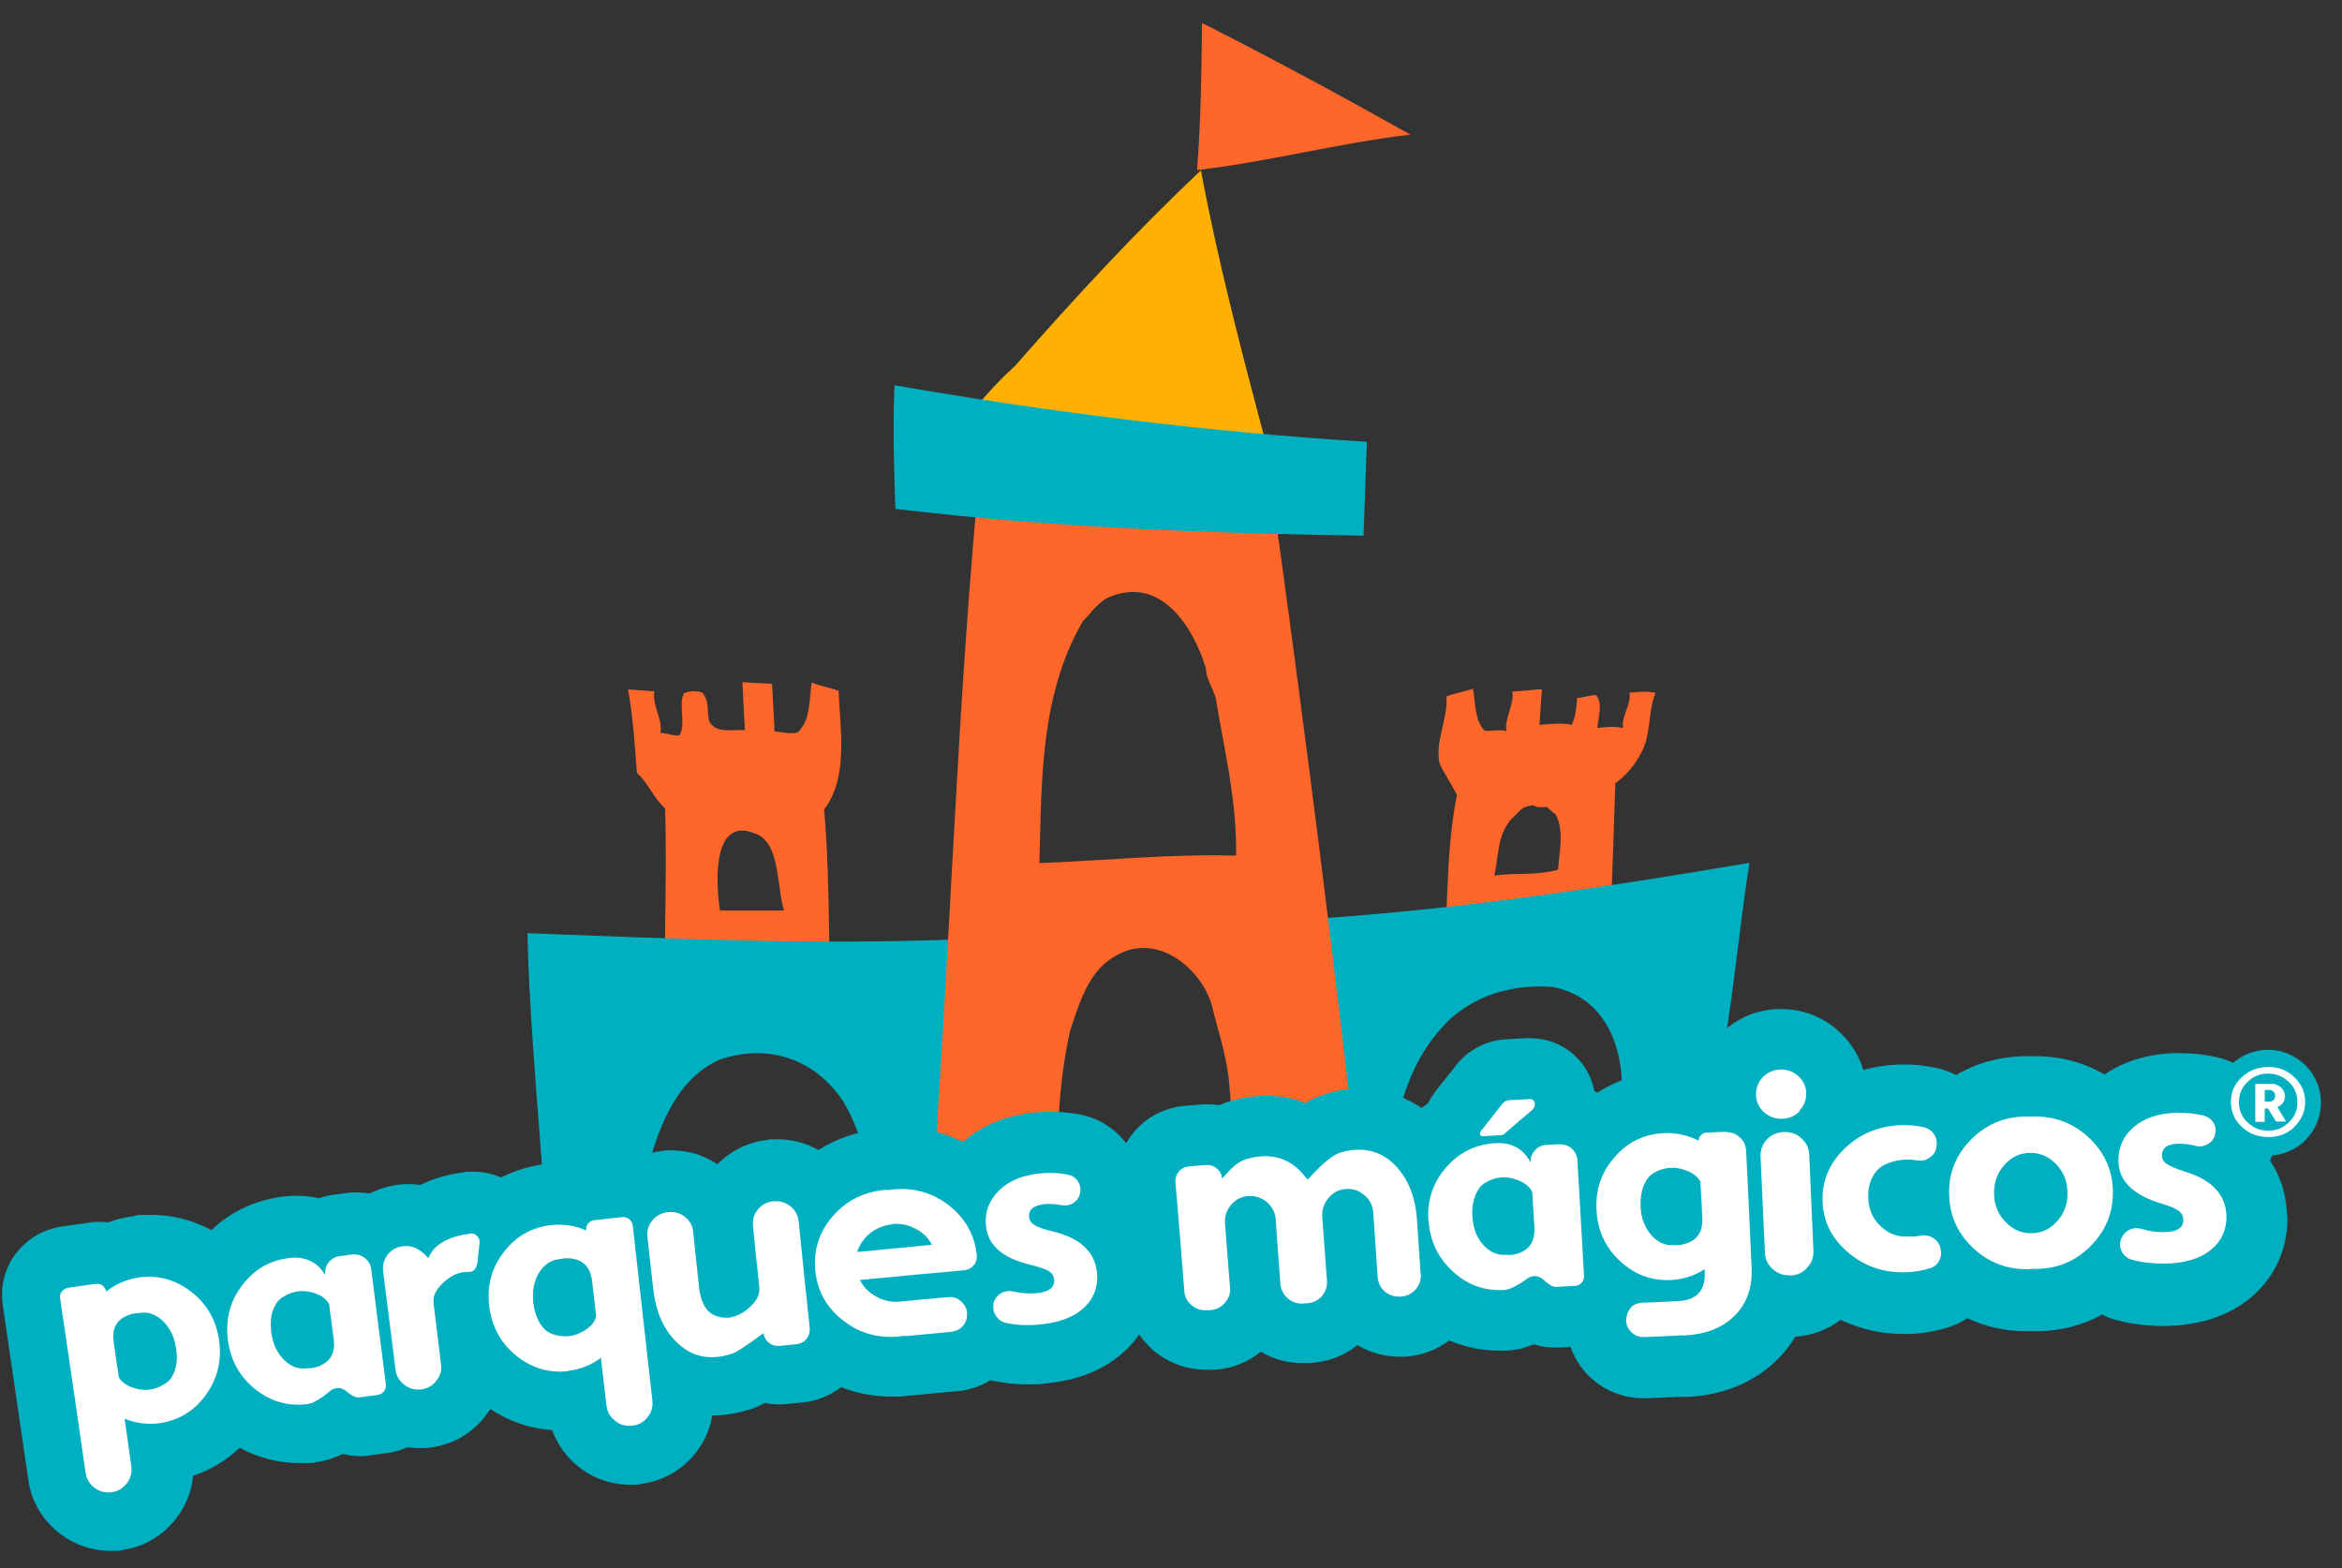 <?xml version="1.0" encoding="UTF-8"?> <svg xmlns="http://www.w3.org/2000/svg" id="Capa_1" data-name="Capa 1" version="1.1" viewBox="0 0 845.4 566.2"><rect x="0" y="0" width="845.4" height="566.2" fill="#333333" stroke="none"/><defs><style> .cls-1 { fill: #ffb000; } .cls-1, .cls-2, .cls-3, .cls-4 { stroke-width: 0px; } .cls-2 { fill: #00b0c1; } .cls-3 { fill: #fff; } .cls-4 { fill: #ff6629; } </style></defs><g><g><g><path class="cls-4" d="M526.1,287.3c-2.1-4.2-4.3-7.2-6.4-11.5-2-7.5,3.2-16.8,2.4-24.4,3.6-1.3,6-1.5,9.6-2.8.9,5.4.6,10.9,3.9,14.9,1.1,1,4.7-.4,8.2.4-.9-4.2,3-10,2.1-14.2,3.6-.3,7.1-.6,10.7-.9-.3,4.3-.6,8.6-.9,12.9,3.5-.3,8.3-.8,11.7,0,1.4-3.3,1.7-6.5,1.9-9.7,2.4-.2,7.2-1.7,7.1-.7,2.1,2.9.6,7.3.2,11.5,3.5-.4,5.9-.6,9.3,0-.8-4.1,3.1-8.6,2.3-12.7,3.6-.4,5.9-.6,9.4,0-3,7.5-1.4,15.6-5.5,22.2-1.5,3.3-5.3,7.9-9,10.4-.7,21.9-1.5,43.7-2.3,65.4-20.3,3.9-40.7,8.6-61,9.7,3.5-23.4,1.4-47.2,6.1-70.7t0,0ZM553.7,290.7c-1.2.1-3.5.4-4.7,1.6-1.2,1.2-2.5,2.4-3.7,3.7-5,6-4.3,13.4-5.9,20.1,8.1-1.1,14.8.1,23-2.1.6-7.5,2.2-14-.8-19.9-1.1-.9-2.2-1.8-3.3-2.8-1.2.1-3.5.4-4.6-.5h0Z"></path><path class="cls-2" d="M469.7,421.3c11-2,22-4.2,33.1-6.4,1.8-14.7,5.7-29.8,16.5-42.6,1.2-1.3,2.4-2.6,3.6-3.9,11.7-10.7,25.4-12.9,37.5-12.1,19.8,3.7,26.6,23.4,24.8,42,12.1-3,23.1-5.8,35.1-9,5.2-26.7,7.1-51.5,11.2-77.8-52.5,8.9-104.1,16.7-156.9,20.2-2,29.9-1.8,59.4-4.9,89.6t0,0Z"></path><path class="cls-4" d="M300.2,377.1c-20.5-1.7-39.7.2-60.1.5-.8-28.7.8-57.3,0-85.8-3.7-2.9-6.5-9.8-10.2-12.7-.7-9.6-1.4-20.5-3.2-30.2,3.6.3,5.9.4,9.5.7-.8,5.4,3,9.7,2.2,15,2.4.1,7.2,1.8,7.1.4,2.1-3.9-.7-10.8,1.4-14.7,2.3-1.2,7.1-.9,7.1.5,2.5,2.8.6,9.4,3,10.9,2.5,2.8,7.2,1.7,11.9,1.9-.3-5.3-.7-12-.9-17.3,3.6.2,7.2.4,10.7.6.3,5.3.6,11.9.9,17.2,3.6.2,8.4,1.7,9.4-.9,3.4-3.8,3.1-10.3,4-16.8,3.6,1.5,6,1.6,9.7,3,.6,14.3,3.6,31.2-5.2,42.8,2.4,28.7,1.4,56.2,2.7,84.9h0ZM259.9,328.7c8.1,0,15,0,23.1,0-2.8-9.3-1.3-25.1-10.8-27.9-14.3-5.7-14.2,15.7-12.3,27.9t0,0Z"></path><path class="cls-2" d="M348.3,437.5c-11.1,0-22.1,1.3-33.1,2.4-.6-15.5-3.4-29.5-10.7-42.1-10.8-16.3-28.2-21-44.8-15.2-13.2,5.8-20.2,19.6-24.7,34.9-.7,5.5-1.6,9.7-2.3,15.3.3,4.1-1.6,8.4-.2,12.5-12.2-.7-23.2-.1-35.3.4-1.9-36.8-6-72.1-6.8-108.8,52.8,2,104.7,4.4,157.7,2.1-1.4,32.9.6,65.6.4,98.6t0,0Z"></path></g><g><path class="cls-4" d="M461.5,194.5c10.5,76.5,19.9,150.8,28,223-15.4,3-29.8,5.7-45.2,7.2,1.3-11.9.4-22.2-.6-33.8-1-10.4-4.2-19.3-6.4-28.5-4.3-13.5-20.4-26.4-35.3-16.9-9.2,5.5-12.5,16.8-15.8,26.9-4.3,20-5.1,39.9-3.8,60.6-15.5.9-30.9,5.4-46.4,4.6,7.1-92.7,9.3-184.9,18.3-274.2,34.6,1.5,70.5,5.8,105.1,6.7-.2,8.1,2.1,16.3,1.9,24.4h0ZM375.2,311.6c23.3-.9,47.8-3.4,71-2.7.3-19.9-4.1-37.1-7.4-57.1-1.1-3.5-3.5-7-3.5-10.5-4.6-15.2-16.7-34.4-36.1-25.2-3.6,2.3-6,5.9-8.4,8.3-15.4,26.6-14.8,57.6-15.6,87.2t0,0Z"></path><path class="cls-1" d="M456.2,157.2c-8.1-30.6-16.6-63-22.7-95.7-23.5,22.2-45,45.4-67.1,70.6-7.4,6.7-13.5,13.7-19.4,21.9,36,1.9,72,7.7,108,7.8,0,0,1.3-3.4,1.3-4.6h0Z"></path><path class="cls-2" d="M492.2,193.4c-56.3-.9-112.6-2.9-169-9.7-.5-15.3-1-29.4-.3-44.6,57.5,9.9,113.5,16.9,170.5,20.4-.4,11.3-.8,22.6-1.2,33.9t0,0Z"></path><path class="cls-4" d="M432.1,61.4c1.4-17.6,1.6-35.3,1.8-53.1,26.3,13.3,51,26.7,75.2,40.3-26.3,3.1-51.2,9.8-77,12.8h0Z"></path></g></g><path class="cls-2" d="M825.5,438.4v-.2c-.2-7-2.3-13.6-6.1-19.2.2-.4.3-.8.5-1.2l.4-.8.6-2.4c1.7-7.3.4-14.8-3.7-21.1h0c0,0,0-.2,0-.2-3.9-5.9-9.9-10-16.8-11.6-4.4-1-8.9-1.5-13.6-1.5s-.8,0-1.3,0c-9.9.2-18.6,2.8-25.8,7.7-7.5-4.3-15.9-6.6-24.9-6.6s-1,0-1.6,0c-.5,0-1.1,0-1.6,0,0,0-.2,0-.2,0-.5,0-1,0-1.4,0-8.7.3-16.8,2.6-23.9,6.8-2-1-4.1-1.8-6.4-2.4-4-.9-8.1-1.4-12.2-1.4s-1.3,0-2,0c-4.5.2-8.8.8-12.9,2-1.6-5.4-4.7-10.3-9.1-14.2-5.7-5.1-12.8-7.8-20.5-7.8s-.9,0-1.4,0c-8.1.3-15.6,3.7-21.1,9.6h0c0,0,0,.2,0,.2-3.6,3.8-6,8.3-7.3,13.2-1.1.1-2.2.3-3.3.6-2.6-.5-5.3-.7-8-.7s-1.6,0-2.4,0c-8.4.4-16.2,2.9-22.9,7.3-.4-.2-.7-.4-1.1-.6-.1-.7-.3-1.5-.5-2.2-3-10.1-12.1-16.9-22.7-16.9s-1,0-1.4,0c-2.4.1-4.9.3-7.3.4-7,.4-13.4,3.7-17.9,9.2l-.2.2v.2c-2.7,3.3-5.3,6.6-7.9,9.9h0c0,.1,0,.2,0,.2-.9,1.1-1.6,2.3-2.2,3.5-.8.5-1.5,1.1-2.3,1.6-6.5-4.4-14-6.8-22.1-6.8s-8.2.6-12.4,1.8h0s0,0,0,0c-2.5.7-4.9,1.7-7.4,3.2-4.4-1.7-9.1-2.6-14-2.6-4.1,0-8.3.6-12.6,1.8-1.5.4-3,.9-4.4,1.6-1.3-.2-2.6-.3-4-.3-.7,0-1.4,0-2.1,0-2.1.2-4.1.3-6.2.5-7.3.6-13.8,3.9-18.5,9.4-1.1,1.3-2,2.6-2.9,4.1h0c-4.3-5.6-10.5-9.4-17.5-10.5-3.1-.5-6.4-.8-9.6-.8s-3.5,0-5.2.2c-10.6.9-19.5,4.5-26.6,10.6-6.7-3.3-14.1-5-21.7-5s-3.4,0-5.1.2c-.5,0-1.1.1-1.6.2-.5,0-1.1,0-1.6.1-8.2.8-15.7,3.3-22.2,7.5-4.5-2.6-9.5-3.9-14.8-3.9s-2.1,0-3.1.2h0s0,0,0,0h-.2c-7,.7-13.4,3.8-18.3,8.8-4.9-3.2-10.5-5-16.4-5s-2.2,0-3.3.2h-.1c-3,.3-5.8,1.1-8.5,2.2-1.7-.3-3.4-.5-5.1-.5s-1.9,0-2.8.2c-3.3.4-6.7.7-10,1.1-2.3.3-4.5.8-6.6,1.6-1.3-.1-2.6-.2-3.8-.2-1.8,0-3.6.1-5.3.3-5.9.7-11.3,2.4-16.3,4.9-3.1-1.4-6.5-2.1-10.1-2.1s-2,0-3,.2c-6,.7-11.4,2.3-16,4.6-1.5-.2-2.9-.3-4.2-.3-1.2,0-2.4,0-3.6.2h0s-.2,0-.2,0c-3.6.5-7.1,1.6-10.3,3.2-1.6-.3-3.1-.4-4.7-.4s-2.4,0-3.6.2l-4.4.6c-1.9.2-3.8.7-5.6,1.3-2.5-.6-5.2-.9-7.9-.9-1.7,0-3.4.1-5.2.3-9.9,1.3-18.7,5.4-25.7,12.1-6.7-3.6-14-5.5-21.6-5.5s-4.5.2-6.7.5c-3.1.4-6.1,1.1-8.9,2.2-1-.1-2.1-.2-3.2-.2-1.2,0-2.4,0-3.7.3-3.3.5-6.6.9-9.9,1.4-6.4.9-12.1,4.2-16.1,9.2l-.2.2-.2.2c-4.1,5.4-5.8,12.1-4.8,18.8,3.1,20.9,6.1,42.1,9.2,63,1.1,7.9,5.3,14.9,11.7,19.7,5.2,3.9,11.4,6,17.8,6s2.8-.1,4.3-.3h0s.1,0,.1,0h0s0,0,0,0c7.9-1.1,14.9-5.3,19.7-11.7,3.4-4.5,5.4-9.7,5.9-15.1,6.3-2.1,11.9-5.5,16.8-10.1,6.7,3.6,14.1,5.5,21.6,5.5s4.2-.1,6.3-.4c3.4-.4,6.6-1.6,9.4-2.9,1.8.5,3.9.8,6,.8s2,0,3-.2c2.3-.3,4.6-.6,6.9-.9,2.6-.3,5.1-1.1,7.4-2.1,1.5.2,2.9.3,4.4.3s2.5,0,3.8-.2h0s0,0,0,0h0c8-1,15-5,19.9-11.4.6-.8,1.2-1.7,1.8-2.5,6.8,4.5,14.4,7.1,22.3,7.6,1.9,5.1,5.1,9.7,9.5,13.2,5.4,4.3,11.8,6.5,18.6,6.5s2.2,0,3.4-.2h.1s0,0,0,0h0s0,0,0,0c7.9-.9,15-4.8,20-11,3.3-4.1,5.4-8.8,6.2-13.8,0,0,0,0,0,0,4.4,0,9-.7,13.6-2.2,1.7-.5,3.3-1.2,5.3-2.3,1.6.3,3.3.5,5,.5s1.9,0,2.8-.1l6-.6c5.1-.5,9.9-2.5,13.8-5.5,5.7,2.2,11.7,3.4,18,3.4s3.4,0,5.1-.2c.5,0,1-.1,1.6-.2.5,0,1,0,1.6-.1,5.5-.5,10.8-1,16-1.5h.2s.2,0,.2,0c4-.5,7.8-1.8,11.2-3.9.4.1.9.2,1.3.3h.1s.1,0,.1,0c3.9.8,8,1.2,12.2,1.2s3.9,0,5.8-.3c12.2-1.1,22.1-5.1,29.4-12.1,1.8-1.7,3.4-3.6,4.8-5.6,1.4,2,3.1,3.8,4.9,5.5l.2.2.2.2c5.4,4.4,11.9,6.8,18.8,6.8s1.6,0,2.3,0h.4s.8,0,.8,0c6.1-.5,11.7-2.7,16.3-6.5,4.5,2.7,9.6,4.1,14.9,4.1s1.5,0,2.2,0h1.3c0,0,.2-.1.2-.1,6-.4,11.7-2.7,16.3-6.4,4.5,2.7,9.7,4.2,15.1,4.2s1.3,0,2,0h.2c5.8-.4,11.3-2.4,15.8-5.9,5.6,2.4,11.7,3.7,18,3.7s2,0,3,0c3.5-.2,6.7-1.1,9.6-2.3,2.3.8,4.8,1.2,7.7,1.2s.9,0,1.4,0c1.4,0,2.8-.2,4.1-.2,1,2.7,2.4,5.4,4.3,7.8h0s0,0,0,0c5.3,6.8,13.3,10.7,21.9,10.7s.9,0,1.4,0c4.6-.2,8.5-.4,11.8-.5.5,0,1,0,1.4,0,.5,0,1,0,1.5,0,12-.6,22.3-4.5,30.5-11.7h0s0,0,0,0c2.8-2.5,5.8-5.8,8.3-10,6-.4,11.6-2.5,16.4-6.1,7,3.3,14.6,5.1,22.7,5.1s1.4,0,2.1,0c4.7-.2,9.3-.9,13.7-2.3,2.6-.8,5.1-2,7.3-3.4,6.5,3.1,13.7,4.7,21.2,4.7s1,0,1.6,0c.5,0,1.1,0,1.6,0,.1,0,.2,0,.3,0,.4,0,.8,0,1.3,0,8.2-.2,15.8-2.3,22.6-6,1.6.8,3.3,1.5,5.1,2h.1s.1,0,.1,0c5.2,1.4,10.8,2.1,16.5,2.1s1,0,1.5,0c12.3-.3,22.4-3.7,30.2-10.1,8.8-7.3,13.6-17.7,13.4-29.4v-.2Z"></path><g><path class="cls-3" d="M45,512.2c.8,5.7,1.6,11.4,2.4,17.2.3,2.2-.2,4.2-1.6,6.1-1.4,1.8-3.2,2.9-5.4,3.2,0,0-.1,0-.2,0-2.2.3-4.2-.2-6.1-1.6-1.8-1.4-2.9-3.2-3.2-5.4-3-21-6.1-42-9.2-63-.1-.9,0-1.8.7-2.5.6-.7,1.3-1.1,2.2-1.3,3.3-.5,6.6-.9,9.9-1.4.9-.1,1.8,0,2.5.6.8.6,1.2,1.3,1.3,2.2,0,0,0,0,0,0,3.5-2.8,7.4-4.4,11.8-5.1,7-1,13.3.8,19,5.2,5.7,4.5,9,10.3,10,17.6,1,7.3-.6,13.8-4.8,19.6-4.2,5.8-9.8,9.2-16.7,10.2-4.3.6-8.5,0-12.6-1.6ZM63.5,486.6c-.5-3.9-2.1-7.1-4.6-9.6-2.5-2.4-5.3-3.5-8.3-3-1.8,0-3.6.4-5.3,1.2-3.4,1.7-4.9,4.7-4.3,9,.6,4.3,1.2,8.7,1.9,13,1.1,2,3.3,3.4,6.5,4.2,3.7.9,7.1.2,10.4-2,1.6-1,2.7-2.7,3.4-5,.7-2.2.8-4.6.4-7.2,0-.2,0-.4,0-.6Z"></path><path class="cls-3" d="M82.3,483.9c-1-7.3.6-13.8,4.9-19.6,4.3-5.8,9.9-9.2,16.9-10.1,5.9-.8,10.4,1.3,13.3,6.1,0,0,0,0,0,0-.2-1.7.2-3.2,1.2-4.5,1-1.3,2.4-2.1,4.1-2.3,1.4-.2,2.9-.4,4.3-.6,1.7-.2,3.3.2,4.6,1.2,1.4,1.1,2.2,2.4,2.4,4.1,1.8,13.9,3.5,27.8,5.3,41.6.1.9-.1,1.8-.7,2.5-.6.7-1.3,1.2-2.2,1.3-2.3.3-4.6.6-6.9.9-1,.1-2.6-.6-4.6-2.3-.9-.7-1.8-1.1-2.9-1.1-1.1,0-2.1.4-2.9,1.1-3.4,2.9-6.1,4.4-8.1,4.7-6.9.9-13.2-.9-18.8-5.3-5.6-4.5-8.9-10.3-9.9-17.6ZM98,481.3c.5,3.9,2,7.1,4.5,9.6,2.5,2.5,5.2,3.5,8.3,3.1,1.8,0,3.6-.3,5.3-1.2,3.4-1.7,4.9-4.7,4.4-9-.6-4.3-1.1-8.7-1.7-13-1.1-2-3.2-3.5-6.4-4.3-3.7-.9-7.2-.3-10.5,1.9-1.6,1-2.7,2.7-3.5,5-.7,2.2-.8,4.6-.5,7.2,0,.2,0,.4,0,.6Z"></path><path class="cls-3" d="M169.6,445.3c1-.1,1.9.2,2.6.9.7.7,1,1.5.9,2.5-.2,1.8-.4,3.7-.6,5.5-.1,3.4-1.3,5.1-3.4,5-3.1-.1-6,1.1-8.8,3.6-2.4,2.2-3.7,4.3-3.8,6.3,0,.4,0,.8,0,1.3,0,0,0,0,0,0,0,0,0,0,0,0,.9,7.4,1.8,14.8,2.7,22.2.3,2.2-.3,4.2-1.7,5.9-1.4,1.8-3.2,2.8-5.4,3.1,0,0-.1,0-.2,0-2.2.3-4.2-.3-6-1.7-1.8-1.4-2.8-3.1-3.1-5.3-1.5-11.9-3-23.7-4.5-35.6-.3-2.2.3-4.2,1.6-6,1.4-1.8,3.3-2.8,5.5-3.1,0,0,.2,0,.3,0,3-.4,6,1,8.9,4.3.9-1.9,1.9-3.3,3-4.2,2.7-2.4,6.7-3.9,11.9-4.6Z"></path><path class="cls-3" d="M205.1,495c-7,.8-13.2-1.1-18.8-5.6-5.6-4.6-8.8-10.5-9.7-17.8-.9-7.3.8-13.8,5.2-19.5,4.3-5.7,10-9,17.1-9.8,4.4-.5,8.6.1,12.7,1.9,0,0,0,0,0,0-.1-.9.1-1.7.7-2.5.6-.7,1.3-1.1,2.3-1.2,3.3-.4,6.6-.7,10-1.1.9-.1,1.7.1,2.5.7.7.6,1.2,1.4,1.3,2.3,2.4,21.1,4.7,42.2,7.1,63.3.2,2.2-.3,4.2-1.8,6-1.4,1.8-3.3,2.8-5.5,3,0,0-.1,0-.2,0-2.2.2-4.2-.3-6-1.8-1.8-1.4-2.8-3.2-3.1-5.5-.7-5.7-1.3-11.5-2-17.2-3.6,2.7-7.5,4.2-11.9,4.7ZM192.6,470.8c.3,2.6,1.1,4.8,2.2,6.8,1.3,2.1,2.8,3.4,4.6,4,3.7,1.3,7.2,1.1,10.6-.7,2.9-1.5,4.7-3.4,5.2-5.7-.5-4.3-1-8.7-1.5-13-.6-4.3-2.8-6.9-6.5-7.7-1.9-.4-3.7-.3-5.4.1-3,.3-5.5,2-7.3,5-1.8,3-2.4,6.5-2,10.4,0,.2,0,.4,0,.6Z"></path><path class="cls-3" d="M233.7,446.5c-.2-2.2.3-4.2,1.8-5.9,1.4-1.7,3.2-2.7,5.5-3,0,0,.1,0,.2,0,2.3-.2,4.3.3,6,1.7,1.8,1.4,2.8,3.2,3,5.4.7,6.6,1.4,13.1,2.1,19.7.6,5.9,2.7,9.5,6.2,10.7,3.6,1.3,7.2.6,10.7-2,3.1-2.3,4.7-4.7,4.9-7.1,0-.4,0-.8,0-1.3,0,0,0,0,0,0-.8-7.4-1.6-14.8-2.3-22.2-.2-2.2.4-4.2,1.8-5.9,1.4-1.7,3.3-2.7,5.5-2.9,0,0,.1,0,.2,0,2.3-.2,4.3.4,6,1.8,1.8,1.4,2.7,3.2,3,5.4,1.3,12.9,2.6,25.7,4,38.6.1,1.4-.3,2.7-1.2,3.9-.9,1.1-2.1,1.7-3.6,1.9-2,.2-4,.4-6.1.6-1.4.1-2.7-.2-3.8-1.1-1.2-.9-1.8-2.1-2-3.5,0,0,0,0,0,0-6.2,4.6-10.1,7.1-11.6,7.5-7.9,2.5-14.5,1-19.8-4.3-4.7-4.6-7.5-11-8.4-19.2-.7-6.2-1.4-12.4-2.1-18.6Z"></path><path class="cls-3" d="M349,475.6c-.2,1.4-.8,2.6-1.8,3.5-1,1-2.3,1.5-3.7,1.7-5.2.5-10.5,1-15.9,1.5-.5,0-1.1,0-1.6,0-.5,0-1,.2-1.6.2-7.6.7-14.3-1.2-20.2-5.9-5.9-4.6-9.2-10.6-9.9-17.9-.7-7.3,1.3-13.8,6.2-19.5,4.9-5.7,11.2-8.9,18.8-9.6.5,0,1.1,0,1.6,0,.5,0,1.1-.2,1.6-.2,7.6-.7,14.4,1.3,20.2,5.9,5.9,4.7,9.2,10.7,9.9,18,0,0,0,0,0,0,.1,1.4-.3,2.6-1.2,3.6-.9,1-2.1,1.6-3.5,1.7-12.5,1.1-25,2.3-37.5,3.5,1.3,2.6,3.3,4.6,5.9,6,2.7,1.5,5.5,2.1,8.6,1.8,5.8-.6,11.6-1.1,17.4-1.6,2-.2,3.6.4,5,1.9,1.4,1.4,2,3.1,1.7,5.1,0,0,0,0,0,.1ZM322.1,442c-3,.3-5.7,1.4-8,3.2-2.2,1.8-3.8,4.1-4.7,6.8,9-.9,18-1.7,27-2.6-1.3-2.5-3.3-4.5-5.9-5.8-2.6-1.4-5.5-2-8.5-1.7Z"></path><path class="cls-3" d="M358.5,471c.3-1.6,1.1-2.9,2.5-3.9,1.4-.9,2.9-1.2,4.5-.9,3.1.7,6,.9,8.4.7,4.6-.4,6.8-2,6.6-4.8-.1-1.4-.7-2.4-1.9-3.2-1.1-.7-3.2-1.4-6.3-2.2-10.4-2.4-15.8-7.2-16.4-14.2-.5-4.9,1.1-9.1,4.7-12.7,3.7-3.6,8.7-5.6,15.1-6.2,3.2-.3,6.4-.2,9.5.4,1.6.3,2.8,1,3.7,2.2.9,1.3,1.3,2.7,1,4.2,0,0,0,0,0,.1-.2,1.5-1,2.8-2.3,3.7-1.3.9-2.7,1.2-4.3.9-2.2-.4-4.2-.5-6-.4-4.1.4-6.1,1.9-5.8,4.7.1,1.3.8,2.2,2.1,3,1.2.7,3.5,1.5,6.9,2.3,9.6,2.4,14.7,7.3,15.5,14.8.4,5-1.1,9.2-4.6,12.5-3.7,3.5-9.2,5.6-16.4,6.2-4.1.4-8.1.2-11.8-.6-1.5-.3-2.7-1.1-3.6-2.4-.9-1.3-1.2-2.6-1-4.2,0,0,0,0,0-.1Z"></path><path class="cls-3" d="M512.9,460c.1,2.1-.5,3.9-1.9,5.5-1.4,1.6-3.1,2.4-5.3,2.6,0,0-.1,0-.2,0-2.1.1-4-.5-5.6-1.8-1.6-1.4-2.4-3.1-2.6-5.2-.5-7.8-1.1-15.6-1.6-23.4-.2-2.5-1.3-4.7-3.3-6.3-2-1.7-4.3-2.4-6.9-2.1-2.5.2-4.5,1.4-6.1,3.4-1.6,2-2.3,4.2-2.1,6.7.6,7.7,1.1,15.3,1.7,23,.1,2.1-.5,3.9-1.8,5.5-1.4,1.6-3.2,2.4-5.2,2.6-.5,0-1,0-1.5.1-2.1.2-4-.5-5.6-1.8-1.6-1.4-2.5-3.1-2.7-5.2-.6-7.8-1.2-15.6-1.7-23.4-.2-2.5-1.3-4.6-3.3-6.3-2-1.6-4.3-2.3-6.9-2.1-2.5.3-4.5,1.4-6.1,3.4-1.6,2-2.2,4.2-2,6.7.6,7.7,1.2,15.3,1.8,23,.2,2.1-.5,3.9-1.9,5.5-1.4,1.6-3.1,2.4-5.2,2.6-.4,0-.8,0-1.2,0-2.1.2-3.9-.4-5.6-1.8-1.6-1.4-2.5-3.1-2.6-5.2-1-13.1-2.1-26.1-3.2-39.2-.1-1.4.3-2.7,1.2-3.8.9-1.1,2.2-1.8,3.7-1.9,2.1-.2,4.1-.3,6.2-.5,1.5-.1,2.7.3,3.9,1.3,1.1.9,1.7,2.1,1.8,3.5,0,0,0,0,0,0,.4-.3.9-.8,1.6-1.6.9-1,1.5-1.7,1.9-2,1.7-1.7,3.5-2.8,5.5-3.4,9.1-2.6,16.4-.1,21.7,7.3.1,0,.2,0,.4,0,5.1-5.7,9.1-8.9,11.9-9.7,8-2.2,14.6-.5,19.8,5,4.5,4.8,7.1,11.4,7.6,19.6.4,6.4.9,12.8,1.3,19.1Z"></path><path class="cls-3" d="M515.6,440.8c-.5-7.3,1.6-13.8,6.3-19.2,4.7-5.5,10.6-8.4,17.7-8.9,6-.4,10.3,2,12.9,7,0,0,0,0,0,0-.1-1.7.4-3.1,1.6-4.4,1.1-1.3,2.6-1.9,4.3-2,1.5,0,2.9-.2,4.4-.2,1.7,0,3.3.4,4.5,1.5,1.3,1.2,2,2.6,2.1,4.2.8,14,1.6,27.9,2.4,41.9,0,.9-.2,1.7-.9,2.4-.6.7-1.4,1.1-2.3,1.1-2.3.1-4.7.3-7,.4-1.1,0-2.5-.8-4.5-2.6-.8-.8-1.8-1.2-2.8-1.3-1.1,0-2.1.2-3,.9-3.6,2.6-6.4,4-8.4,4.1-7,.4-13.2-1.8-18.5-6.7-5.3-4.9-8.2-10.9-8.7-18.2ZM531.5,439.4c.3,4,1.5,7.3,3.8,9.9,2.3,2.6,5,3.9,8.1,3.7,1.8.2,3.6,0,5.4-.8,3.5-1.4,5.2-4.3,5.1-8.7-.3-4.4-.5-8.7-.8-13.1-.9-2.1-3-3.7-6.2-4.7-3.6-1.2-7.2-.8-10.6,1.2-1.7.9-2.9,2.5-3.8,4.8-.8,2.2-1.2,4.5-1,7.1,0,.2,0,.4,0,.6ZM534.6,408.3c-.4.5-.5.9-.3,1.3.2.4.5.7,1.1.6,2.2-.1,4.4-.3,6.6-.4.4,0,.8-.2,1.1-.5,3.3-2.9,6.7-5.8,10-8.6.8-.9,1.1-1.7.9-2.6-.3-.9-.9-1.4-2-1.3-2.4.1-4.9.3-7.3.4-.9,0-1.7.5-2.4,1.3-2.6,3.3-5.1,6.5-7.7,9.8Z"></path><path class="cls-3" d="M622.8,408.7c2,0,3.7.5,5.1,1.8,1.5,1.3,2.3,2.9,2.4,4.9.7,14.2,1.4,28.3,2,42.5,0,0,0,0,0,0,.3,7.6-2.1,13.5-7,17.9-4.4,3.9-10.1,6-17.2,6.3-.5,0-1,0-1.5,0-.5,0-.9.1-1.4.1-3.2.2-7.1.3-11.7.5-2.1.1-3.8-.7-5.2-2.4-1.3-1.6-1.6-3.5-1-5.5,0,0,0,0,0-.1.8-2.8,2.7-4.3,5.7-4.4,1,0,5.3-.2,12.9-.6,6.9-.3,10.1-4.2,9.4-11.5-3.7,2.4-7.7,3.7-12,3.9-7,.4-13.2-1.9-18.5-6.8-5.3-4.9-8.1-11-8.5-18.4-.4-7.3,1.7-13.7,6.5-19.1,4.7-5.5,10.7-8.4,17.8-8.7,4.4-.2,8.6.7,12.6,2.7,0-.8.2-1.4.8-2,.5-.6,1.2-.8,1.9-.9,2.3-.1,4.6-.2,6.9-.3ZM614,427c-.9-2.1-3-3.7-6.1-4.7-3.6-1.2-7.2-.9-10.7,1-1.7.9-2.9,2.5-3.9,4.7-.8,2.1-1.2,4.5-1.1,7.2,0,.2,0,.4,0,.6.2,3.9,1.5,7.2,3.7,9.9,2.3,2.7,5,4,8,3.8,1.8.2,3.6-.1,5.4-.8,3.6-1.4,5.3-4.2,5.2-8.6-.2-4.4-.4-8.7-.7-13.1Z"></path><path class="cls-3" d="M649.7,401.1c-1.7,1.8-3.8,2.7-6.3,2.8-2.5.1-4.7-.7-6.6-2.3-1.8-1.7-2.8-3.7-2.9-6.2-.1-2.4.7-4.6,2.3-6.4,1.7-1.8,3.8-2.7,6.3-2.9,2.5-.1,4.7.7,6.5,2.3,1.9,1.6,2.9,3.7,3,6.1.1,2.4-.7,4.6-2.4,6.4ZM646.2,460.4c-2.4.1-4.5-.6-6.3-2.2-1.7-1.6-2.7-3.5-2.8-5.9-.5-11.6-1.1-23.1-1.6-34.7-.1-2.3.6-4.4,2.2-6.1,1.6-1.8,3.7-2.7,6.1-2.8,0,0,.1,0,.2,0,2.4-.1,4.5.6,6.3,2.3,1.8,1.6,2.7,3.6,2.8,5.9.5,11.6,1,23.1,1.5,34.7.1,2.4-.7,4.4-2.3,6.1-1.6,1.8-3.6,2.7-6,2.8,0,0-.1,0-.2,0Z"></path><path class="cls-3" d="M700.7,452.1c0,1.3-.3,2.5-1,3.6-.8,1.1-1.8,1.8-3.1,2.2-2.7.8-5.4,1.3-8.3,1.4-8.1.3-15.1-2-21-7-6-5-9.1-11.1-9.4-18.4-.3-7.3,2.3-13.7,7.8-19.1,5.5-5.4,12.4-8.3,20.5-8.6,2.9-.1,5.7.2,8.4.8,1.3.3,2.4,1,3.2,2,.8,1.1,1.3,2.2,1.3,3.5,0,.1,0,.3,0,.4,0,1.9-.6,3.5-2.1,4.7-1.5,1.2-3.2,1.7-5.1,1.3-3.8-.6-7.6-.2-11.2,1.4-2.1.9-3.7,2.5-4.8,4.7-1.1,2.1-1.6,4.5-1.5,7.1,0,.2,0,.4,0,.6.2,4,1.6,7.3,4.4,9.9,2.7,2.7,6,4,9.7,3.8,1.5.1,3.1,0,4.9-.3,1.8-.3,3.4,0,4.9,1.2,1.5,1.1,2.2,2.6,2.3,4.4,0,0,0,.1,0,.2Z"></path><path class="cls-3" d="M733.8,403.1c7.8-.2,14.5,2.3,20.1,7.5,5.7,5.3,8.6,11.7,8.8,19.2.2,7.6-2.4,14.2-7.7,19.7-5.3,5.5-11.8,8.4-19.5,8.6-.5,0-1,0-1.5,0-.6,0-1.1,0-1.6.1-7.7.2-14.4-2.3-20-7.5-5.6-5.2-8.6-11.6-8.8-19.2-.3-7.6,2.2-14.1,7.5-19.7,5.3-5.6,11.9-8.5,19.6-8.7.5,0,1.1,0,1.7,0,.5,0,1,0,1.6,0ZM733.6,445.2c3.6-.1,6.7-1.6,9.2-4.6,2.5-2.9,3.7-6.4,3.5-10.3-.1-4-1.5-7.4-4.2-10.1-2.7-2.8-5.9-4.1-9.5-4-3.6.1-6.7,1.6-9.2,4.5-2.5,2.9-3.7,6.4-3.6,10.4.1,4,1.5,7.4,4.2,10.1,2.7,2.8,5.8,4.1,9.5,4Z"></path><path class="cls-3" d="M765.5,447.9c.4-1.6,1.3-2.8,2.7-3.7,1.4-.8,3-1,4.6-.6,3.1.9,5.9,1.3,8.4,1.2,4.7,0,7-1.6,6.9-4.4,0-1.4-.6-2.5-1.7-3.3-1.1-.8-3.1-1.7-6.2-2.6-10.3-3.1-15.4-8.2-15.5-15.3-.1-4.9,1.7-9,5.5-12.3,3.9-3.3,9.1-5,15.6-5.2,3.3,0,6.4.3,9.5,1,1.5.4,2.8,1.2,3.6,2.5.9,1.3,1.1,2.7.7,4.2,0,0,0,0,0,.1-.3,1.5-1.2,2.7-2.6,3.5-1.4.8-2.8,1.1-4.4.7-2.2-.6-4.1-.8-6-.8-4.2,0-6.2,1.5-6.2,4.3,0,1.3.7,2.3,1.9,3.1,1.2.8,3.4,1.7,6.8,2.8,9.5,3,14.3,8.3,14.6,15.8.1,5-1.7,9.1-5.5,12.2-3.9,3.3-9.6,5-16.8,5.1-4.2,0-8.1-.4-11.8-1.4-1.5-.4-2.7-1.3-3.5-2.6-.8-1.3-1-2.7-.7-4.2,0,0,0,0,0-.1Z"></path></g></g><circle class="cls-2" cx="818.7" cy="398.1" r="19.1"></circle><path class="cls-3" d="M828.3,406.8c-2.6,2.5-5.7,3.7-9.5,3.7s-6.9-1.2-9.6-3.7c-2.6-2.5-3.9-5.4-3.9-9s1.3-6.4,3.9-8.9c2.6-2.4,5.8-3.7,9.6-3.7s6.8,1.2,9.4,3.7c2.6,2.5,3.9,5.4,3.9,8.9s-1.3,6.5-3.9,9ZM811.3,405.2c2.1,2,4.5,3,7.5,3,2.9,0,5.4-1,7.4-3,2.1-2,3.1-4.4,3.1-7.3s-1-5.3-3.1-7.3c-2.1-2-4.5-3-7.5-3s-5.4,1-7.4,3c-2.1,2-3.1,4.4-3.1,7.3s1,5.3,3.1,7.3ZM817.5,404.9v-4.7h1.2l2.9,4.7h3.6l-3.1-5.2c.8-.4,1.5-.9,2-1.6.5-.7.7-1.5.7-2.4s-.4-2.1-1.2-2.9c-.8-.8-1.8-1.3-2.9-1.5h0s0,0,0,0c-.3,0-.5,0-.7,0h-5.9v13.7h3.5ZM817.5,393.5h1.7c.6,0,1.1.2,1.5.6.4.4.6.9.6,1.5s-.2,1.1-.6,1.5c-.4.4-.9.6-1.5.6h-1.7v-4.2Z"></path></svg> 